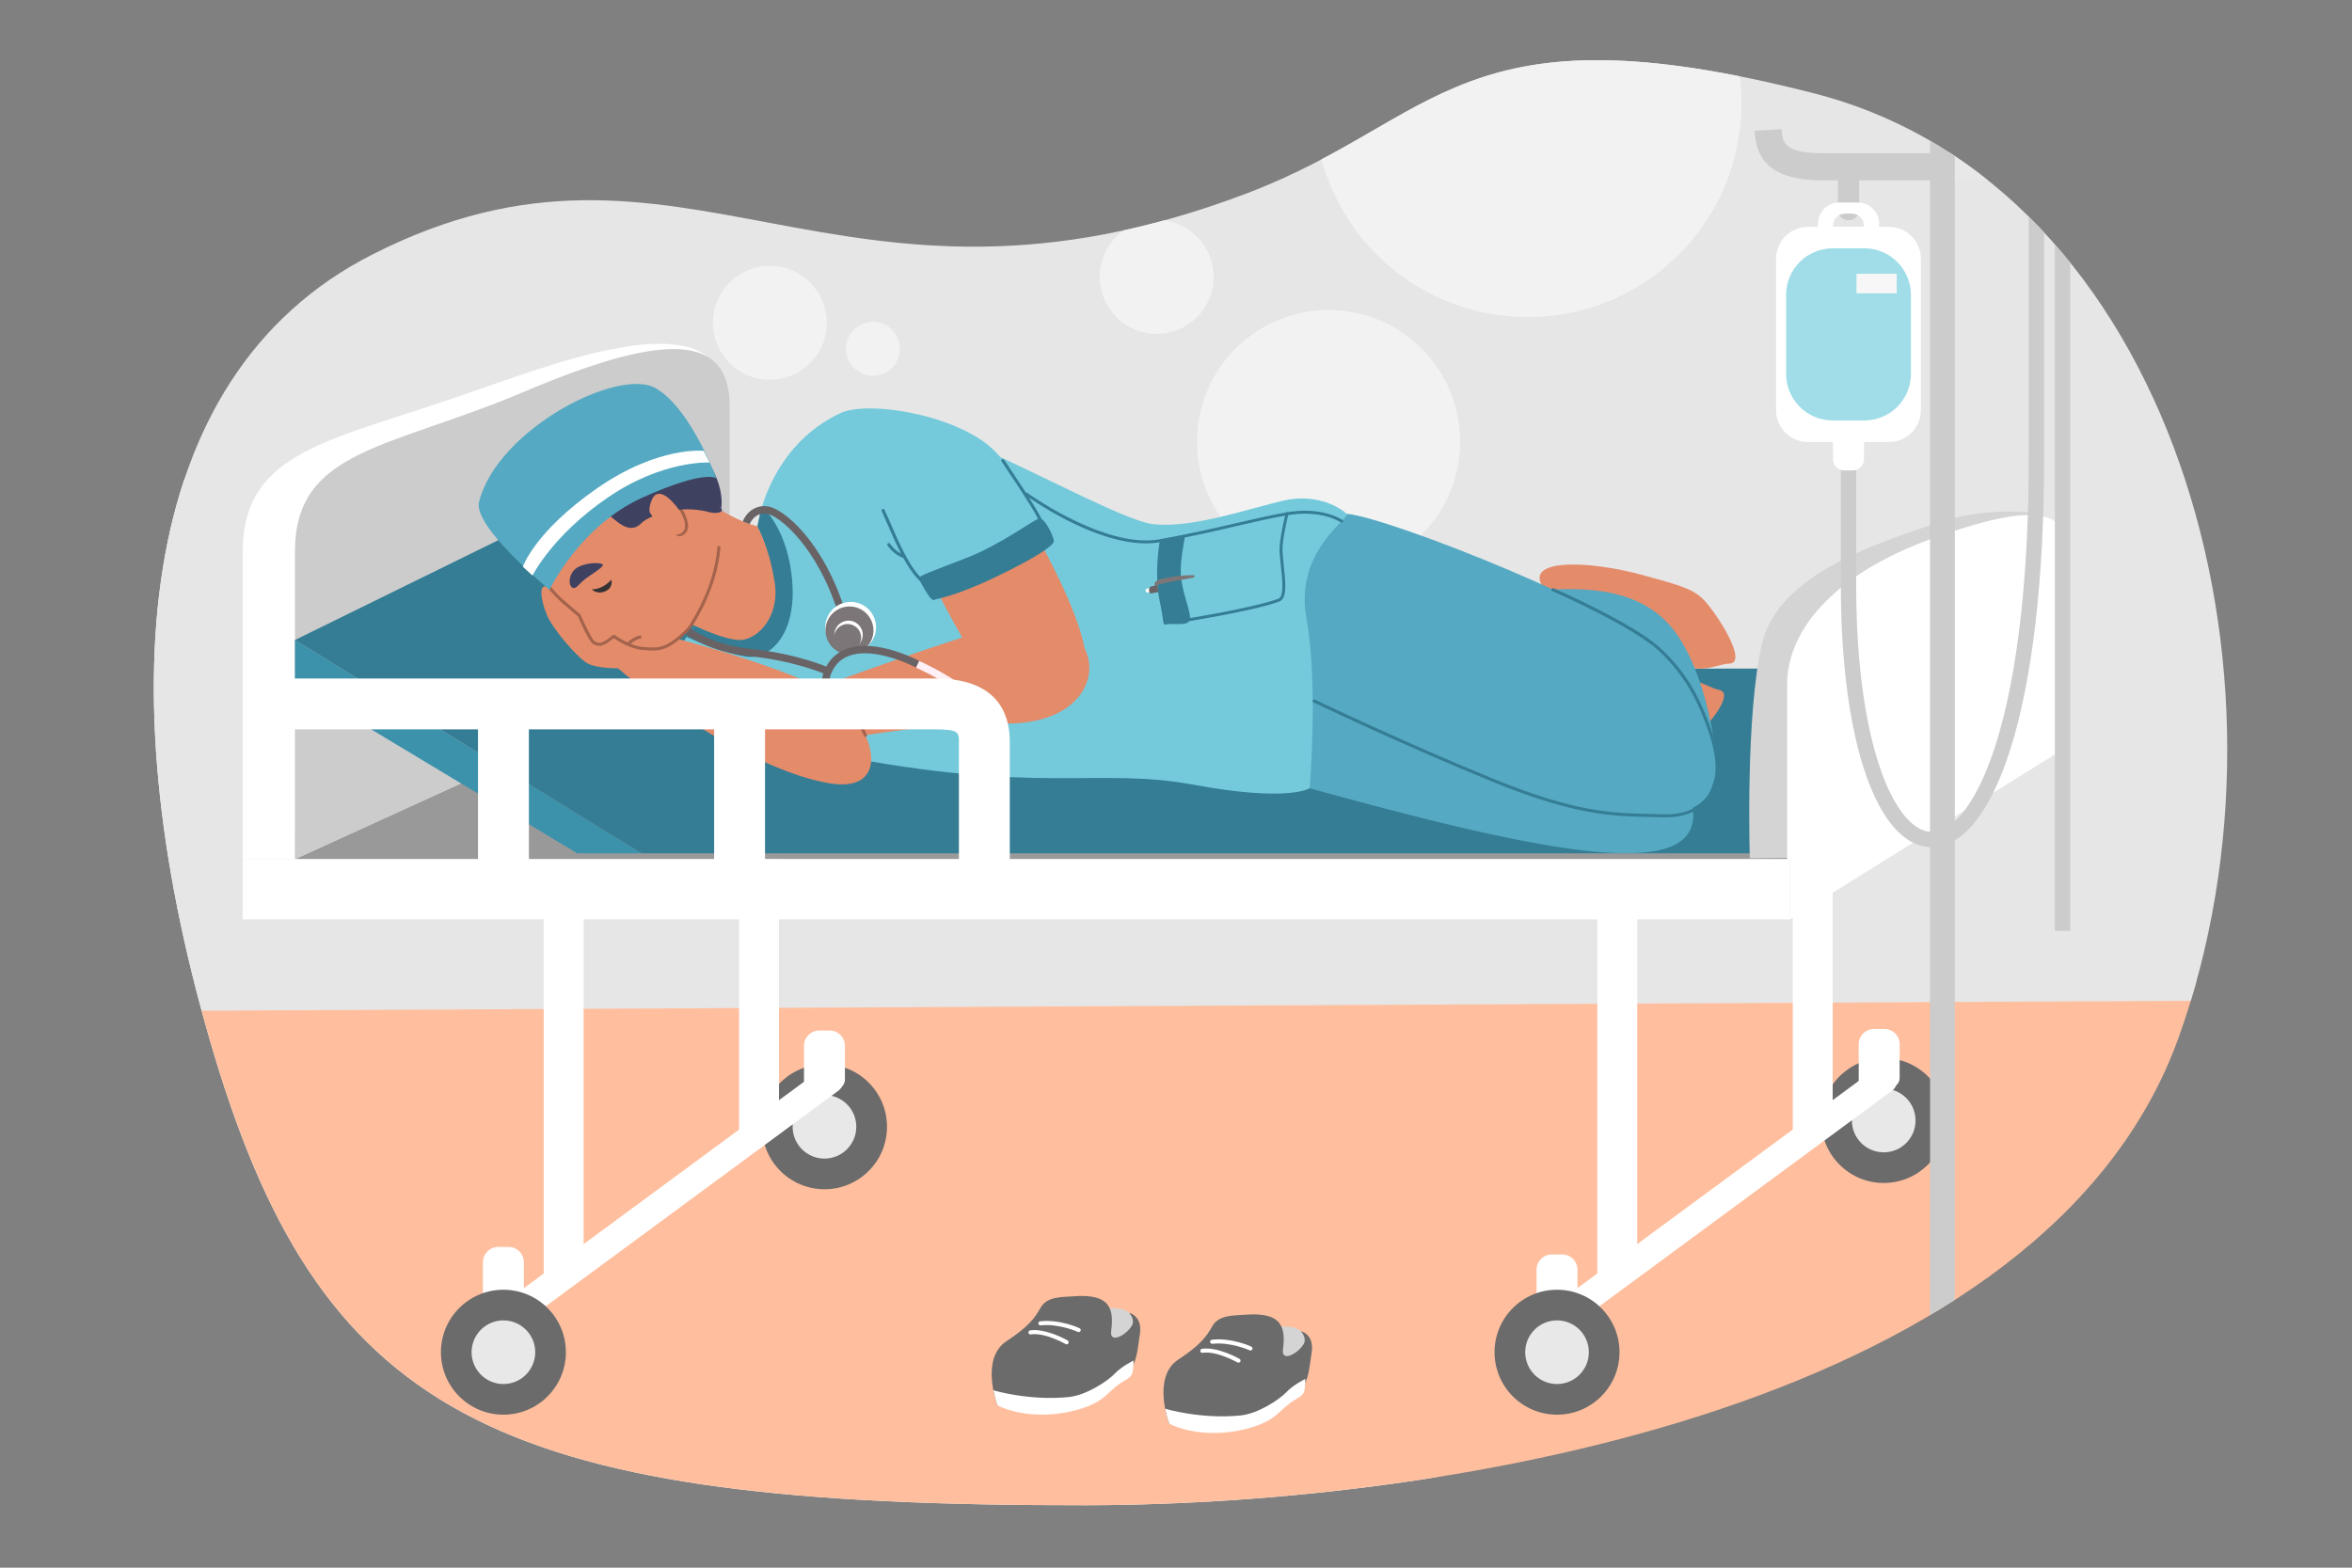 <?xml version="1.0" encoding="UTF-8"?>
<!-- Generator: Adobe Illustrator 27.4.1, SVG Export Plug-In . SVG Version: 6.00 Build 0)  -->
<svg xmlns="http://www.w3.org/2000/svg" xmlns:xlink="http://www.w3.org/1999/xlink" version="1.1" id="_x2014_ÎÓÈ_x5F_1" x="0px" y="0px" viewBox="0 0 3000 2000" style="enable-background:new 0 0 3000 2000;" xml:space="preserve">
<rect x="0" y="0" width="3000" height="2000" fill="#808080" stroke="none"/>
<style type="text/css">
	.st0{clip-path:url(#SVGID_00000132809519927661633560000012026521357951008958_);fill:#FFFFFF;}
	.st1{clip-path:url(#SVGID_00000132809519927661633560000012026521357951008958_);fill:#FFBF9E;}
	.st2{clip-path:url(#SVGID_00000132809519927661633560000012026521357951008958_);fill:#E6E6E6;}
	.st3{clip-path:url(#SVGID_00000132809519927661633560000012026521357951008958_);}
	.st4{fill:#6B6B6B;}
	.st5{fill:#E8E8E8;}
	.st6{clip-path:url(#SVGID_00000132809519927661633560000012026521357951008958_);fill:#F2F2F2;}
	.st7{fill:#FFFFFF;}
	.st8{clip-path:url(#SVGID_00000132809519927661633560000012026521357951008958_);fill:#999999;}
	.st9{clip-path:url(#SVGID_00000132809519927661633560000012026521357951008958_);fill:#CCCCCC;}
	.st10{clip-path:url(#SVGID_00000132809519927661633560000012026521357951008958_);fill:#3C91AB;}
	.st11{clip-path:url(#SVGID_00000132809519927661633560000012026521357951008958_);fill:#347D94;}
	.st12{clip-path:url(#SVGID_00000132809519927661633560000012026521357951008958_);fill:#D4D4D4;}
	.st13{fill:#E48B6A;}
	.st14{fill:#55A9C2;}
	.st15{fill:#74CADB;}
	.st16{fill:#A3634C;}
	.st17{fill:#3F4161;}
	.st18{fill:#363334;}
	.st19{fill:#347D94;}
	.st20{fill:#696365;}
	.st21{fill:#7D7679;}
	.st22{fill:#FFF0F6;}
	.st23{fill:#4A4648;}
	.st24{fill:#CCCCCC;}
	.st25{fill:#A0DDE8;}
	.st26{fill:#F7F7F7;}
	.st27{fill:#D4D4D4;}
</style>
<g>
	<defs>
		<path id="SVGID_1_" d="M1591.3,246.3c-525.8,200.3-719.2-123.5-1116.6,78.5C168.3,480.6,136.5,891.8,274,1348.2    c141.2,468.8,374.4,573,1111.2,572.1c473.1-0.6,1225.3-129.4,1393.4-596c168.1-466.6-10-1088-463.6-1204.9    C1861.5,2.7,1836.9,152.7,1591.3,246.3z"></path>
	</defs>
	<clipPath id="SVGID_00000147211108080998756460000000453090147522560954_">
		<use xlink:href="#SVGID_1_" style="overflow:visible;"></use>
	</clipPath>
	<path style="clip-path:url(#SVGID_00000147211108080998756460000000453090147522560954_);fill:#FFFFFF;" d="M1583.6,289.4   C1083.2,486,872.3,188.8,490.9,380.7S-19.6,1130.2,197.5,1541c217.2,410.8,631.5,417.2,1081.7,405.2   c450.2-12,1274.6-140.7,1434.6-598.7c160-458-9.5-1068-441.2-1182.6C1840.9,50.2,1817.5,197.5,1583.6,289.4z"></path>
	<polygon style="clip-path:url(#SVGID_00000147211108080998756460000000453090147522560954_);fill:#FFBF9E;" points="2987.3,2084    -120,2084 -120,1292.1 2987.3,1248.2  "></polygon>
	<polygon style="clip-path:url(#SVGID_00000147211108080998756460000000453090147522560954_);fill:#E6E6E6;" points="-3.9,1290.7    -3.9,-30 2909,-30 2909,1276.2  "></polygon>
	<g style="clip-path:url(#SVGID_00000147211108080998756460000000453090147522560954_);">
		<path class="st4" d="M1131.4,1437.5c0,44-35.7,79.7-79.7,79.7c-44,0-79.7-35.7-79.7-79.7c0-44,35.7-79.7,79.7-79.7    C1095.7,1357.8,1131.4,1393.5,1131.4,1437.5z"></path>
		<path class="st5" d="M1092.2,1437.5c0,22.4-18.2,40.6-40.6,40.6c-22.4,0-40.6-18.2-40.6-40.6c0-22.4,18.2-40.6,40.6-40.6    C1074.1,1397,1092.2,1415.1,1092.2,1437.5z"></path>
	</g>
	<path style="clip-path:url(#SVGID_00000147211108080998756460000000453090147522560954_);fill:#F2F2F2;" d="M1490,282   c39.3,8.1,64.6,46.5,56.6,85.8c-8.1,39.3-46.5,64.7-85.8,56.6c-39.3-8.1-64.7-46.5-56.6-85.8C1412.3,299.3,1450.7,273.9,1490,282z"></path>
	<path style="clip-path:url(#SVGID_00000147211108080998756460000000453090147522560954_);fill:#F2F2F2;" d="M996.6,340.6   c39.3,8.1,64.6,46.5,56.6,85.8c-8.1,39.3-46.5,64.7-85.8,56.6c-39.3-8.1-64.6-46.5-56.6-85.8C918.9,357.9,957.3,332.5,996.6,340.6z   "></path>
	<path style="clip-path:url(#SVGID_00000147211108080998756460000000453090147522560954_);fill:#F2F2F2;" d="M1120.4,411.3   c18.6,3.8,30.6,22,26.8,40.6c-3.8,18.6-22,30.6-40.6,26.8s-30.6-22-26.8-40.6C1083.7,419.4,1101.8,407.4,1120.4,411.3z"></path>
	<path style="clip-path:url(#SVGID_00000147211108080998756460000000453090147522560954_);fill:#F2F2F2;" d="M2003.4-135.1   c147.5,30.2,242.5,174.3,212.3,321.8C2185.5,334.2,2041.4,429.2,1894,399c-147.5-30.2-242.5-174.3-212.3-321.8   C1711.9-70.3,1856-165.3,2003.4-135.1z"></path>
	
		<ellipse transform="matrix(0.707 -0.707 0.707 0.707 98.116 1363.392)" style="clip-path:url(#SVGID_00000147211108080998756460000000453090147522560954_);fill:#F2F2F2;" cx="1694.8" cy="563.3" rx="167.9" ry="167.9"></ellipse>
	<g style="clip-path:url(#SVGID_00000147211108080998756460000000453090147522560954_);">
		<circle class="st4" cx="2402.7" cy="1429.5" r="79.7"></circle>
		<circle class="st5" cx="2402.7" cy="1429.5" r="40.6"></circle>
	</g>
	<g style="clip-path:url(#SVGID_00000147211108080998756460000000453090147522560954_);">
		<rect x="942.7" y="969.6" class="st7" width="50.9" height="477.1"></rect>
	</g>
	<g style="clip-path:url(#SVGID_00000147211108080998756460000000453090147522560954_);">
		<rect x="693.5" y="1150.9" class="st7" width="50.9" height="477.1"></rect>
	</g>
	<polygon style="clip-path:url(#SVGID_00000147211108080998756460000000453090147522560954_);fill:#999999;" points="841.1,883.9    376.2,1096.1 2288.2,1096.1 2639.1,883.9  "></polygon>
	<path style="clip-path:url(#SVGID_00000147211108080998756460000000453090147522560954_);fill:#FFFFFF;" d="M900.9,454.2   c-32.2-26.5-105.5-11.7-116.7-9.2c-39.5,6.4-97.6,24.9-182.6,55c-176.4,62.4-292,73-292,203.9c0,130.9,0,392.3,0,392.3h66.6v-30.4   L864,843c0,0,0-228.2,0-324.8c0-26.2-2.6-45.4-11-57.9C887.7,466.3,918.6,468.9,900.9,454.2z"></path>
	<path style="clip-path:url(#SVGID_00000147211108080998756460000000453090147522560954_);fill:#CCCCCC;" d="M376.2,1096.1   c0,0,0-261.4,0-392.3c0-130.9,119.7-130.9,292-203.9c172.3-73,262.5-78.4,262.5,18.2c0,96.6,0,324.8,0,324.8L376.2,1096.1z"></path>
	<polygon style="clip-path:url(#SVGID_00000147211108080998756460000000453090147522560954_);fill:#3C91AB;" points="376.2,816.5    376.2,871.9 736.2,1088.6 818.3,1088.6  "></polygon>
	<g style="clip-path:url(#SVGID_00000147211108080998756460000000453090147522560954_);">
		<rect x="2037.4" y="1150.9" class="st7" width="50.9" height="477.1"></rect>
	</g>
	<g style="clip-path:url(#SVGID_00000147211108080998756460000000453090147522560954_);">
		<rect x="2286.7" y="969.6" class="st7" width="50.9" height="477.1"></rect>
	</g>
	<path style="clip-path:url(#SVGID_00000147211108080998756460000000453090147522560954_);fill:#FFFFFF;" d="M1992.6,1600.4h-13.2   c-10.8,0-19.5,8.7-19.5,19.5v54.4c0,0.2,0.2,0.4,0.4,0.4h40.3c6.3,0,11.5-5.1,11.5-11.5v-43.3   C2012.1,1609.1,2003.4,1600.4,1992.6,1600.4z"></path>
	<path style="clip-path:url(#SVGID_00000147211108080998756460000000453090147522560954_);fill:#FFFFFF;" d="M2403.5,1312.7h-13.2   c-10.8,0-19.5,8.7-19.5,19.5v54.4c0,0.2,0.2,0.4,0.4,0.4h40.3c6.3,0,11.5-5.1,11.5-11.5v-43.4   C2423,1321.4,2414.2,1312.7,2403.5,1312.7z"></path>
	<polygon style="clip-path:url(#SVGID_00000147211108080998756460000000453090147522560954_);fill:#347D94;" points="376.2,816.5    818.3,1088.6 2233.5,1088.6 2624.5,853 1092.2,853 702.6,656.2  "></polygon>
	<path style="clip-path:url(#SVGID_00000147211108080998756460000000453090147522560954_);fill:#D4D4D4;" d="M2595.7,654.6   c0,0-62.6-9.7-129.1,13.8s-197.5,61.9-219,152.2c-21.6,90.3-15.7,274.3-15.7,274.3l47.6-0.4L2595.7,654.6z"></path>
	<path style="clip-path:url(#SVGID_00000147211108080998756460000000453090147522560954_);fill:#FFFFFF;" d="M2279.5,1098.3   c0,0,0-149.6,0-224.5c0-74.9,67.2-143.7,181.7-185.5c114.5-41.8,174.4-44.9,174.4,10.4c0,55.3-0.5,193.6-0.5,193.6L2279.5,1098.3z"></path>
	<g style="clip-path:url(#SVGID_00000147211108080998756460000000453090147522560954_);">
		<path class="st7" d="M642.1,1702.1c-5.4,0-10.7-2.5-14.2-7.2c-5.8-7.8-4.1-18.9,3.7-24.6l416.7-307c7.8-5.8,18.8-4.1,24.6,3.7    c5.8,7.8,4.1,18.9-3.7,24.6l-416.7,307C649.4,1701,645.8,1702.1,642.1,1702.1z"></path>
	</g>
	<g style="clip-path:url(#SVGID_00000147211108080998756460000000453090147522560954_);">
		<path class="st7" d="M648.7,1590.8h-13.2c-10.8,0-19.5,8.7-19.5,19.5v54.4c0,0.2,0.2,0.4,0.4,0.4h51.4c0.2,0,0.4-0.2,0.4-0.4    v-54.4C668.2,1599.5,659.5,1590.8,648.7,1590.8z"></path>
		<path class="st7" d="M1058.3,1314.7H1045c-10.8,0-19.5,8.7-19.5,19.5v54.4c0,0.2,0.2,0.4,0.4,0.4h40.3c6.3,0,11.5-5.1,11.5-11.5    v-43.4C1077.7,1323.4,1069,1314.7,1058.3,1314.7z"></path>
	</g>
	<g style="clip-path:url(#SVGID_00000147211108080998756460000000453090147522560954_);">
		<path class="st4" d="M721.8,1725.1c0,44-35.7,79.7-79.7,79.7c-44,0-79.7-35.7-79.7-79.7c0-44,35.7-79.7,79.7-79.7    C686.1,1645.4,721.8,1681.1,721.8,1725.1z"></path>
		<path class="st5" d="M682.7,1725.1c0,22.4-18.2,40.6-40.6,40.6s-40.6-18.2-40.6-40.6s18.2-40.6,40.6-40.6    S682.7,1702.7,682.7,1725.1z"></path>
	</g>
	<g style="clip-path:url(#SVGID_00000147211108080998756460000000453090147522560954_);">
		<path class="st7" d="M1986,1702.1c-5.4,0-10.7-2.5-14.2-7.2c-5.8-7.8-4.1-18.9,3.7-24.6l416.7-307c7.8-5.8,18.8-4.1,24.6,3.7    c5.8,7.8,4.1,18.9-3.7,24.6l-416.7,307C1993.3,1701,1989.7,1702.1,1986,1702.1z"></path>
	</g>
	<g style="clip-path:url(#SVGID_00000147211108080998756460000000453090147522560954_);">
		<circle class="st4" cx="1986" cy="1725.1" r="79.7"></circle>
		<circle class="st5" cx="1986" cy="1725.1" r="40.6"></circle>
	</g>
	<g style="clip-path:url(#SVGID_00000147211108080998756460000000453090147522560954_);">
		<path class="st13" d="M1966,745.4c-16.6-32.6,61.6-30,127.5-12.2c66,17.8,72.4,20.7,91.1,46.1c18.7,25.4,40.9,66.6,21.3,67.3    c-19.6,0.7-41,19.8-82-11.1c-40.9-30.9-121.7-25.1-131.4-47.3C1982.8,766.1,1966,745.4,1966,745.4z"></path>
		<path class="st13" d="M1939.2,939.5c-21.9,29.4,55.6,40,123.7,33.5c68-6.5,74.8-8.2,97.6-30.1c22.7-21.9,51.5-58.8,32.3-62.7    s-37.1-26.4-82.7-2.9c-45.5,23.5-124.2,4.3-137.5,24.5C1959.2,921.9,1939.2,939.5,1939.2,939.5z"></path>
		<path class="st14" d="M1947.9,754.4c76.6-7.2,153.6-5.3,195.1,61c41.5,66.3,46.9,162.9,46.9,162.9L1947.9,754.4z"></path>
		<path class="st14" d="M1660,1002.8c290.9,80.4,506.9,128.6,499.6,32.7c-7.3-95.9-81.9-219.3-319.9-284.6    c-237.9-65.3-256.1-49.4-256.1-49.4L1660,1002.8z"></path>
		<path class="st14" d="M1676.1,894.2c0,0,289.9,152.8,433.7,147.3c143.7-5.5,59.3-152.9,14.2-206c-45.1-53.2-351.6-175.5-406.3-180    c-54.7-4.4-76,128.3-76,128.3L1676.1,894.2z"></path>
		<path class="st15" d="M886.8,798.7c-20.5,20.7-87.2,112.1,176,163.9s337.5,15.8,459.4,38.5c121.9,22.6,148.3,4.5,148.3,4.5    s11.3-132.1-4.2-217.4c-15.4-85.3,56.4-127.2,51.4-132.6c-5-5.4-35.6-27.2-80.3-17s-114.7,35.2-165.4,30.3    c-50.7-4.9-260.7-131.7-333.6-133.7c-72.9-1.9-172.1,136.3-172.1,136.3L886.8,798.7z"></path>
		<path class="st13" d="M875.9,619.1c0,0,44.7,40.6,90.3,52.4c0,0,41.2,84.1,30.4,115.1c-10.8,31-29.3,58.1-76.4,29.9    c-47-28.2-90.5-39.4-90.5-39.4L875.9,619.1z"></path>
		<path class="st7" d="M1466.2,750.4l-3,0.5c-1.4,0.2-2.3,1.5-2.1,2.9s1.5,2.3,2.9,2.1l3-0.5c1.4-0.2,2.3-1.5,2.1-2.9    C1468.9,751.1,1467.6,750.1,1466.2,750.4z"></path>
		<path class="st13" d="M1233.2,811.3c-123,40.1-222.4,78.4-222.4,78.4l80.6,50.5c0,0,90.9-17.5,192-17.1    c101,0.4,126.8-70.9,90.4-109.7C1328.9,765.6,1275,797.7,1233.2,811.3z"></path>
		<path class="st13" d="M788.3,852.6c57.7,50.1,178.7,130.6,268.4,146.5c89.7,15.9,56.1-87.3-9.9-121    C980.9,844.4,850,811.2,850,811.2l-52.2-1.7c0,0-86.5-53-98.9-60.1c-12.4-7.1-9.4,16.4-1.2,35.5c8.2,19.1,40,55.4,52.2,61.7    C762,852.9,788.3,852.6,788.3,852.6z"></path>
		<g>
			<g>
				<g>
					<g>
						<g>
							<path class="st13" d="M672.2,685.7c-1.2,72.8,133.1,152.5,167.6,142.4c67.3-19.7,79.1-140.2,79.6-164.1         c1.2-59.4-69.1-110.7-159.8-86C668.9,602.8,672.8,646.3,672.2,685.7z"></path>
							<path class="st13" d="M727.4,764.4c16.7,27.6,21.6,48.9,30.6,55.8c7.8,6,24.7-8.6,24.7-8.6l-19-27.6L727.4,764.4z"></path>
							<g>
								<path class="st16" d="M868.8,683.8c1.1-0.3,2.3-0.9,3.6-1.8c2.7-1.9,4.4-4.5,5-7.9c2.2-11.7-9.4-28.4-9.9-29.1          c-0.6-0.9-1.8-1-2.7-0.5c-0.9,0.6-1.1,1.9-0.5,2.7c0.1,0.2,11.1,16.1,9.2,26.1c-0.4,2.4-1.6,4.1-3.4,5.4          c-3.3,2.3-4.7,1.2-4.8,1.2c-0.8-0.8-2-0.6-2.7,0.1c-0.7,0.8-0.7,2.1,0.1,2.8C862.9,683,865,684.9,868.8,683.8z"></path>
							</g>
							<path class="st17" d="M731.3,750.2c-7.2-1.4-7-20.6,6.9-27.2c13.9-6.6,31.1-4.9,30.8-2.3c-0.3,2.6-6.6,7-18.5,15         C738.6,743.7,735.8,751.1,731.3,750.2z"></path>
							<g>
								<path class="st17" d="M919.9,648.5c-17.5-22.3-17.6-35.8-37.5-53.8c-65.7-59.4-87.3-40.5-132.2-16.9          c-44.9,23.6-73.3,66.9-70.1,87.7c3.2,20.8,14.2,30.2,14.2,30.2s-3.8-22,11.2-38.2c1.7-1.8,3.6-3.6,5.7-5.2          c1.3-1,6.3-3.8,7.8-4.7c26.3-15.8,43.3-2.4,67.2,17.2c22,18,30.5,2.9,35.2-0.2c22-14.2,55.5-18.9,83.7-11.1          C913.4,655.5,924.2,653.9,919.9,648.5z"></path>
							</g>
							<path class="st13" d="M831.7,637.2c0,0,6-18.6,26.7,3.8c20.7,22.3,18.7,42,2.9,41c-15.8-1.1-32.6-28.4-32.6-28.4         S826.9,647.4,831.7,637.2z"></path>
						</g>
					</g>
					<path class="st17" d="M919.9,648.5c0,0,9.9-47.2-53.3-98.9c-63.2-51.7-100.3-27.1-109.8-13.7c-4,5.7-87.7-15.2-112.4,58.3       c-24.8,73.5-20.9,44.4,15.8,80.6c17,16.7,24.3,66.3,34.1,20.8c9.8-45.5,32.8-101.4,32.8-101.4l130.4-3.7L919.9,648.5z"></path>
				</g>
			</g>
			<path class="st18" d="M754.9,751.8c14.7,0.2,24.9-12.3,24.9-12.3s3.2,10.7-8.6,15.2C760.9,758.7,754.9,751.8,754.9,751.8z"></path>
			<g>
				<path class="st16" d="M802.6,822.2c-0.5,0-1.1-0.2-1.5-0.7c-0.7-0.8-0.6-2,0.2-2.8c0.3-0.3,7.7-6.7,14.6-7.9      c1-0.2,2.1,0.5,2.3,1.6c0.2,1.1-0.5,2.1-1.6,2.3c-5.8,1-12.6,6.9-12.7,7C803.5,822,803,822.2,802.6,822.2z"></path>
			</g>
		</g>
		<g>
			<path class="st16" d="M832.7,829.9c-3.5,0-7.3-0.3-11.5-0.6l-1.3-0.1c-15.7-1.1-32.4-11.9-37.1-15.1     c-13.8,11.4-18.5,10.8-23.5,8.7c-0.6-0.2-1.2-0.5-1.8-0.7c-5.2-1.5-15.9-25.3-20.5-36c-1.8-1.4-9.7-7.8-22.3-19     c-14.5-12.8-35.5-43.2-36.4-44.5c-0.6-0.9-0.4-2.1,0.5-2.7c0.9-0.6,2.1-0.4,2.7,0.5c0.2,0.3,21.6,31.3,35.8,43.8     c14.3,12.6,22.5,19.1,22.6,19.2c0.3,0.2,0.5,0.5,0.6,0.8c6.7,15.5,15.5,33,18.3,34.2c0.7,0.2,1.5,0.5,2.2,0.8     c3.3,1.4,6.7,2.8,20.6-9c0.7-0.6,1.7-0.6,2.4-0.1c0.2,0.1,19.4,14.1,36.3,15.3l1.3,0.1c16.9,1.2,24.6,1.7,41.6-12     c16.7-13.6,18.3-19.5,18.3-19.6c0.1-0.2,0.2-0.5,0.3-0.7c0.3-0.4,29.2-43.8,33.2-94.9c0.1-1.1,1-1.9,2.1-1.8     c1.1,0.1,1.9,1,1.8,2.1c-3.9,50-31.2,92.7-33.7,96.5c-0.6,1.9-3.7,8.5-19.6,21.4C851.9,827.6,843.2,829.9,832.7,829.9z"></path>
		</g>
		<path class="st14" d="M700.9,752.4c0,0,38.7-81.6,118.8-117.7s94-24.5,94-24.5s-32.3-88.7-77.1-114.8    c-47.8-27.7-202.6,52.8-225.6,145C603.1,671.9,700.9,752.4,700.9,752.4z"></path>
		<path class="st7" d="M679.2,734.3c0,0,25.3-51.2,95.9-99.5s130-44.7,130-44.7l-7.5-14.9c0,0-57.7-6.8-136.7,48.2    c-78.9,55-94,99.6-94,99.6L679.2,734.3z"></path>
		<path class="st13" d="M1383.3,827.6c-7.8-49.1-57.6-137.8-57.6-137.8l-132.6,60.3c0,0,41.1,81.2,58.8,100    C1269.5,869,1383.3,827.6,1383.3,827.6z"></path>
		<path class="st15" d="M966.1,671.4c8.5-50.1,39.4-113.1,105.9-144.4c37.1-17.4,163,4.1,203.7,56.1    c40.2,51.2,64.8,100.3,64.5,109.1s-132.7,75.9-151.1,68.9c-18.4-7-169.7-80.6-169.7-80.6L966.1,671.4z"></path>
		<path class="st19" d="M1192.6,764.7c0,0,26.5-4,78.7-29.2c52.2-25.2,72.8-39.7,72.9-45.1c0.2-5.4-11.5-29.5-18.1-29    c-6.7,0.5-47.6,32.7-94.2,50.7c-46.6,18-59.5,22.5-59.6,25.4c-0.1,2.9,12.4,24.5,16.2,27C1192.4,767.1,1192.6,764.7,1192.6,764.7z    "></path>
		<path class="st19" d="M966.1,671.4l5.6-25.5c0,0,34.4,28.8,39,98.5c4.6,70-32.6,98.7-61.2,93c-36.9-7.3-73.8-25-73.8-25l11.1-13.8    c0,0,35.4,17.3,56.4,17.9c21,0.6,51.7-27.5,45-72.9C981.4,698.4,966.1,671.4,966.1,671.4z"></path>
		<g>
			<path class="st20" d="M1070.1,785.7c-26.5-87.8-77-128.9-92.6-130.4c-15.6-1.6-21.2,13.1-21.3,13.3l-8.8-3.3     c2.7-7.5,12.4-21.3,31-19.4c20.6,2,73,45.6,100.7,137.1L1070.1,785.7z"></path>
		</g>
		<path class="st7" d="M1117.4,800.3c0,17.9-14.5,32.4-32.4,32.4c-17.9,0-32.4-14.5-32.4-32.4c0-17.9,14.5-32.4,32.4-32.4    C1102.9,767.8,1117.4,782.3,1117.4,800.3z"></path>
		<circle class="st21" cx="1083.5" cy="804.3" r="30.6"></circle>
		<path class="st7" d="M1100.4,809.9c0,10-8.1,18.1-18.1,18.1s-18.1-8.1-18.1-18.1s8.1-18.1,18.1-18.1S1100.4,799.9,1100.4,809.9z"></path>
		<circle class="st21" cx="1081.1" cy="813.4" r="17.3"></circle>
		<g>
			<path class="st19" d="M1181.3,746.5c-1.9,0-4.7-1.8-10.3-7.6c-15.3-15.9-26.8-42.2-39-70.1c-2.4-5.6-4.9-11.2-7.4-16.9     c-0.4-1,0-2.1,1-2.6c1-0.4,2.1,0,2.6,1c2.5,5.6,5,11.3,7.5,16.9c12,27.6,23.4,53.6,38.2,69c3.2,3.4,5.2,5,6.3,5.7     c0-0.9,0.5-1.7,1.4-2c1-0.3,2.1,0.3,2.4,1.3c0.3,0.8,0.9,3.7-1.1,4.9C1182.3,746.4,1181.9,746.5,1181.3,746.5z"></path>
		</g>
		<g>
			<path class="st19" d="M1330.3,674.5c-0.9,0-1.7-0.6-2.7-1.7c-0.6-0.8-0.5-1.9,0.2-2.6c-0.6-1.5-1.6-3.9-3.5-7.9     c-7.3-15.4-46.4-73-46.8-73.6c-0.6-0.9-0.4-2.1,0.5-2.7c0.9-0.6,2.1-0.4,2.7,0.5c1.6,2.4,39.6,58.4,47.1,74.1     c5.2,11,5.3,12.5,3.5,13.6C1331.1,674.4,1330.7,674.5,1330.3,674.5z"></path>
		</g>
		<g>
			<path class="st19" d="M1153.4,712c-0.2,0-0.4,0-0.5-0.1c-12.8-3.6-20.5-15.6-20.9-16.1c-0.6-0.9-0.3-2.1,0.6-2.7     c0.9-0.6,2.1-0.3,2.7,0.6c0.1,0.1,7.3,11.2,18.6,14.4c1,0.3,1.6,1.4,1.4,2.4C1155.1,711.5,1154.3,712,1153.4,712z"></path>
		</g>
		<g>
			<path class="st20" d="M1051,859.4c-0.4-0.2-39.6-16.7-93.4-22c-52.4-5.2-81.6-27.3-82.8-28.2l5.8-7.5     c0.3,0.2,28.4,21.4,77.9,26.3c55.3,5.5,94.5,22,96.2,22.7L1051,859.4z"></path>
		</g>
		<g>
			<path class="st20" d="M1145.1,920.8c-3.1-0.3-75-8.8-92.4-38.5c-4.8-8.2-5.3-17.1-1.4-26.5c5.8-13.9,15.5-23.4,28.9-28.2     c37.4-13.4,90.3,14.5,92.6,15.7l-4.4,8.3c-0.5-0.3-51.7-27.1-85-15.1c-10.9,3.9-18.6,11.4-23.3,22.9c-2.7,6.6-2.5,12.5,0.8,18.1     c12.5,21.3,65.9,31.7,85.4,34L1145.1,920.8z"></path>
		</g>
		<g>
			<path class="st22" d="M1184.7,922.8c-19.8,0-38.2-1.9-39.5-2.1l1-9.4c0.5,0.1,53.4,5.6,74.7-1.9c1.3-0.5,2.2-1.1,2.5-1.7     c0.2-0.5,0.1-1.2,0.1-1.2l8.7-3.6c0.2,0.4,1.7,4.4-0.1,8.7c-0.9,2.1-3.1,5-7.9,6.7C1214.1,921.8,1199,922.8,1184.7,922.8z"></path>
		</g>
		<g>
			<path class="st22" d="M1233.4,891.2l-8.9-3l0,0c0,0,0.9-3-0.7-4.3c-21-16.7-55-32-55.3-32.1l3.9-8.6c1.4,0.6,35.4,16,57.3,33.4     C1235.1,880.8,1234.6,887.7,1233.4,891.2z"></path>
		</g>
		<path class="st23" d="M1224.2,887.9c0,0-6.2,5.5-5.5,7.7c0.7,2.2,6.4,6.5,11.5,5.6c5.2-0.9,3.1-10.3,3.1-10.3L1224.2,887.9z"></path>
		<path class="st20" d="M1223.4,906.3c0,0-3.5-2.4-4.6-5.9c-1.1-3.5,7.7-6.9,10.8-6.7c3,0.3,2.8,9,2.8,9L1223.4,906.3z"></path>
		<path class="st19" d="M1479.4,689.8c0,0-7.9,41.6,0,78c7.9,36.5,0,28,14.9,28.3c14.9,0.3,24.3,1.1,23.6-9.5    c-0.8-10.6-11-35-11.8-54.2c-0.8-19.2,5.5-48.3,5.5-48.3L1479.4,689.8z"></path>
		<path class="st21" d="M1477,753.1c0,0-4.9-0.6-4.3-8.9c0.6-8.2,49.5-11.8,50.6-10c1.2,1.8,1.9,2.6-11.4,4.7    c-13.3,2.1-35.8,7.1-35.8,7.1L1477,753.1z"></path>
		<path class="st20" d="M1477.3,755.5c0,0-5.2,0.6-8.8,1.5c-3.5,0.9-4.2-7.9,0-8.9c4.3-0.9,7.8-1.4,7.8-1.4L1477.3,755.5z"></path>
		<g>
			<path class="st19" d="M1461.5,693.2c-68.3,0-149.9-58.9-153.6-61.6c-0.8-0.6-1-1.8-0.4-2.6c0.6-0.8,1.8-1,2.6-0.4     c0.9,0.7,84.3,60.9,151.7,60.9c5.9,0,11.6-0.5,17.2-1.5c38.6-6.9,70-14.2,97.8-20.6c23.6-5.5,44-10.2,64.5-13.8     c45.1-7.7,70,9,71,9.7c0.9,0.6,1.1,1.8,0.5,2.6c-0.6,0.8-1.8,1-2.6,0.5c-0.3-0.2-24.8-16.7-68.2-9.1     c-20.4,3.5-40.7,8.2-64.3,13.7c-27.7,6.5-59.2,13.8-97.9,20.7C1473.8,692.7,1467.7,693.2,1461.5,693.2z"></path>
		</g>
		<g>
			<path class="st19" d="M1505.1,794.4c-0.9,0-1.7-0.7-1.9-1.6c-0.2-1,0.5-2,1.6-2.2c0.9-0.1,92.6-14.6,125.7-26.7     c7.5-2.8,5.2-24.3,3.3-41.6c-1.1-10.2-2.2-19.9-1.5-26.6c1.8-18.8,7.6-40.6,7.6-40.9c0.3-1,1.4-1.6,2.3-1.3     c1,0.3,1.6,1.3,1.3,2.3c-0.1,0.2-5.8,21.8-7.5,40.3c-0.6,6.3,0.4,15.7,1.5,25.8c2.2,20.5,4.6,41.8-5.7,45.5     c-33.4,12.3-125.4,26.8-126.4,26.9C1505.3,794.4,1505.2,794.4,1505.1,794.4z"></path>
		</g>
	</g>
	<g style="clip-path:url(#SVGID_00000147211108080998756460000000453090147522560954_);">
		<path class="st16" d="M1103.8,940c-0.8,0-1.5-0.4-1.8-1.2c-16.6-39.3-55.7-58.8-56.1-59c-1-0.5-1.4-1.6-0.9-2.6    c0.5-1,1.7-1.4,2.6-0.9c0.4,0.2,40.8,20.3,58,61c0.4,1,0,2.1-1,2.6C1104.4,940,1104.1,940,1103.8,940z"></path>
	</g>
	
		<rect x="309.6" y="1096.1" style="clip-path:url(#SVGID_00000147211108080998756460000000453090147522560954_);fill:#FFFFFF;" width="1973.4" height="76.8"></rect>
	<polygon style="clip-path:url(#SVGID_00000147211108080998756460000000453090147522560954_);fill:#FFFFFF;" points="2639.1,886.2    2639.1,951.2 2283,1172.9 2283,1096.1  "></polygon>
	<g style="clip-path:url(#SVGID_00000147211108080998756460000000453090147522560954_);">
		<g>
			<path class="st7" d="M1223.1,1109.1h64.9V946.3c0-36.8-16.5-80.7-95-80.7H374.5v64.9H1193c30.1,0,30.1,4.3,30.1,15.8V1109.1z"></path>
		</g>
		<g>
			<rect x="609.7" y="872.4" class="st7" width="64.9" height="224.4"></rect>
		</g>
		<g>
			<rect x="910.9" y="872.4" class="st7" width="64.9" height="224.4"></rect>
		</g>
	</g>
	<g style="clip-path:url(#SVGID_00000147211108080998756460000000453090147522560954_);">
		<path class="st19" d="M2124.9,1042.7c-1.1,0-2.2,0-3.4,0c-5.3-0.2-10.5-0.3-15.6-0.4c-49.7-1.1-96.7-2.1-200.4-44.3    C1793,952.3,1676.4,896.5,1675.3,896c-1-0.5-1.4-1.6-0.9-2.6c0.5-1,1.6-1.4,2.6-0.9c1.2,0.6,117.6,56.2,230.1,102    c102.9,41.9,149.6,42.9,199,44c5.2,0.1,10.3,0.2,15.7,0.4c54.7,1.6,62.4-36.8,62.7-38.4c0-0.2,0.1-0.4,0.2-0.6    c0.1-0.2,10-18.8-3.7-61.1c-15.5-48.1-34.4-79.5-65-108.4c-33.1-31.2-134.9-75.9-136-76.3c-1-0.4-1.4-1.6-1-2.6    c0.4-1,1.6-1.4,2.6-1c4.2,1.8,103.5,45.4,137.1,77.1c31.2,29.4,50.3,61.2,66.1,110c13.5,41.8,4.8,61.3,3.5,64    C2187.2,1005.3,2177.3,1042.7,2124.9,1042.7z"></path>
	</g>
	<path style="clip-path:url(#SVGID_00000147211108080998756460000000453090147522560954_);fill:#CCCCCC;" d="M2358.5,210.8h-1.4   c-7.1,0-12.9,5.8-12.9,12.9V268c0,7.1,5.8,12.9,12.9,12.9h1.4c7.1,0,12.9-5.8,12.9-12.9v-44.4   C2371.3,216.5,2365.6,210.8,2358.5,210.8z"></path>
	<g style="clip-path:url(#SVGID_00000147211108080998756460000000453090147522560954_);">
		<path class="st24" d="M2464.3,1080.8c-69.5,0-116.3-134.2-116.3-333.9V584.5h19.6v162.4c0,204.2,49.8,314.4,96.7,314.4    c28.8,0,59.2-41.7,81.3-111.5c27.6-87.2,42.1-213.5,42.1-365.3v-389c0-12.4,10.3-21.1,25-21.1c13.5,0,27.9,7.4,27.9,21.1H2621    c0,0.5,0.2,0.9,0.3,1.1c-0.5-0.7-3.6-2.4-8.1-2.6c-3.6-0.1-5.6,0.9-5.9,1.3l0,389.2c0,153.8-14.9,282.2-43,371.2    C2538.7,1036.4,2503.2,1080.8,2464.3,1080.8z"></path>
	</g>
	<g style="clip-path:url(#SVGID_00000147211108080998756460000000453090147522560954_);">
		<g>
			<g>
				<path class="st5" d="M2713.9,1827.2L2713.9,1827.2l-472.6-0.1c-11.2,0-20.2-9-20.2-20.2c0-11.2,9-20.2,20.2-20.2l0,0l472.6,0.1      c11.2,0,20.2,9,20.2,20.2C2734.1,1818.2,2725.1,1827.2,2713.9,1827.2z"></path>
			</g>
			<g>
				<g>
					<path class="st5" d="M2278,1881.6c-11.2,0-20.2-9-20.2-20.2v-50.8c0-11.2,9-20.2,20.2-20.2c11.2,0,20.2,9,20.2,20.2v50.8       C2298.3,1872.5,2289.2,1881.6,2278,1881.6z"></path>
				</g>
				<g>
					<path class="st7" d="M2278,1950.3c-29.2,0-52.9-23.7-52.9-52.9c0-29.1,23.7-52.9,52.9-52.9c29.1,0,52.9,23.7,52.9,52.9       C2330.9,1926.6,2307.2,1950.3,2278,1950.3z M2278,1885c-6.9,0-12.5,5.6-12.5,12.4c0,6.9,5.6,12.5,12.5,12.5       c6.9,0,12.4-5.6,12.4-12.5C2290.5,1890.5,2284.9,1885,2278,1885z"></path>
				</g>
			</g>
			<g>
				<g>
					<path class="st5" d="M2681.2,1881.6c-11.2,0-20.2-9-20.2-20.2v-50.8c0-11.2,9-20.2,20.2-20.2c11.2,0,20.2,9,20.2,20.2v50.8       C2701.4,1872.5,2692.4,1881.6,2681.2,1881.6z"></path>
				</g>
				<g>
					<path class="st7" d="M2681.2,1950.3c-29.1,0-52.9-23.7-52.9-52.9c0-29.1,23.7-52.9,52.9-52.9c29.2,0,52.9,23.7,52.9,52.9       C2734.1,1926.6,2710.4,1950.3,2681.2,1950.3z M2681.2,1885c-6.9,0-12.4,5.6-12.4,12.4c0,6.9,5.6,12.5,12.4,12.5       c6.9,0,12.5-5.6,12.5-12.5C2693.7,1890.5,2688.1,1885,2681.2,1885z"></path>
				</g>
			</g>
		</g>
		<g>
			<g>
				<path class="st5" d="M2630.8,230.1h-153.1v-34.7h153.1c50.2,0,51-14.9,51.9-30.6l34.6,2C2715.7,196.3,2704.3,230.1,2630.8,230.1      z"></path>
			</g>
			<g>
				<path class="st24" d="M2324.5,230.1h153.1v-34.7h-153.1c-50.2,0-51-14.9-51.9-30.6l-34.6,2      C2239.6,196.3,2251,230.1,2324.5,230.1z"></path>
			</g>
			<g>
				<path class="st24" d="M2477.6,165.8c-8.7,0-15.8,7.3-15.8,16.3v1649.2c0,9,7.1,16.3,15.8,16.3c8.7,0,15.8-7.3,15.8-16.3V182.1      C2493.4,173.1,2486.3,165.8,2477.6,165.8z"></path>
			</g>
		</g>
		<g>
			<path class="st7" d="M2409.4,289.4h-103.3c-22.5,0-40.7,18.2-40.7,40.7v193.1c0,22.5,18.2,40.7,40.7,40.7h103.3     c22.5,0,40.7-18.2,40.7-40.7V330.1C2450.1,307.6,2431.9,289.4,2409.4,289.4z"></path>
			<path class="st25" d="M2378,316.8h-40.4c-32.8,0-59.4,26.6-59.4,59.4V477c0,32.8,26.6,59.4,59.4,59.4h40.4     c32.8,0,59.4-26.6,59.4-59.4V376.2C2437.4,343.4,2410.8,316.8,2378,316.8z"></path>
			<path class="st7" d="M2369.6,258.3H2346c-15,0-27.1,12.1-27.1,27.1v0.6c0,15,12.2,27.1,27.1,27.1h23.7c15,0,27.1-12.1,27.1-27.1     v-0.6C2396.8,270.5,2384.6,258.3,2369.6,258.3z M2377.6,289.4H2338v-1.4c0-8.6,6.9-15.5,15.5-15.5h8.5c8.6,0,15.5,6.9,15.5,15.5     V289.4z"></path>
			<path class="st7" d="M2363.1,544.9h-10.6c-8,0-14.5,6.5-14.5,14.5v26.3c0,8,6.5,14.5,14.5,14.5h10.6c8,0,14.5-6.5,14.5-14.5     v-26.3C2377.6,551.4,2371.1,544.9,2363.1,544.9z"></path>
			<rect x="2368" y="349.3" class="st26" width="51.3" height="24.9"></rect>
		</g>
	</g>
	<g style="clip-path:url(#SVGID_00000147211108080998756460000000453090147522560954_);">
		<rect x="2621" y="195.5" class="st24" width="19.6" height="992.1"></rect>
	</g>
	<g style="clip-path:url(#SVGID_00000147211108080998756460000000453090147522560954_);">
		<path class="st27" d="M1440.3,1674.8c-19.6-16.6-76.8,6.4-76.8,6.4l56.7,52.8l27.4-32.3l2.4-15.2L1440.3,1674.8z"></path>
		<g>
			<g>
				<path class="st4" d="M1368.7,1653.8c48.8-4,52.1,17.3,48.6,44.5c-2.1,16.5,19.1,5.2,26.3-6.9c4.8-7.9-3.4-16.6-3.4-16.6      s17.4,3.7,13.7,27.4c-3.7,23.6-3.6,40.5-19.5,51.2c-15.8,10.8-26,25-48.8,34.5c-22.8,9.5-79.8,16.4-113.4,5      c0,0-22.5-59.4,11.5-81.8c27.2-17.9,36.1-29.1,43.6-42.8C1335.6,1653.4,1356.1,1654.9,1368.7,1653.8z"></path>
				<g>
					<path class="st7" d="M1375.9,1699.4c-0.4,0-0.7-0.1-1.1-0.2c-0.2-0.1-24.3-11-47.5-8.3c-1.3,0-2.7-0.9-2.9-2.3       c-0.2-1.4,0.9-2.7,2.3-2.9c24.3-2.9,49.3,8.2,50.3,8.8c1.3,0.6,1.9,2.2,1.3,3.5C1377.8,1698.8,1376.9,1699.4,1375.9,1699.4z"></path>
				</g>
				<g>
					<path class="st7" d="M1360.4,1715c-0.4,0-0.9-0.1-1.3-0.4c-0.3-0.1-26.4-15-44.3-12.2c-0.2,0-0.3,0-0.4,0       c-1.3,0-2.4-0.9-2.6-2.2c-0.2-1.4,0.8-2.8,2.2-3c19.9-2.8,46.6,12.2,47.8,12.9c1.3,0.7,1.7,2.3,1,3.6       C1362.3,1714.5,1361.4,1715,1360.4,1715z"></path>
				</g>
			</g>
			<path class="st7" d="M1422,1752.3c-8.6,9.2-35.9,27.7-58.9,30c-50.8,5.1-96-8.6-96-8.6l0,0c2.2,11.2,5.2,19.3,5.2,19.3     c30.9,15,76.8,15.8,114.4,1.4c23.1-8.8,27.3-19.5,43.1-30.3c7.1-4.8,14.3-6.1,15.4-16.3l0.7-12c0,0,0-0.1,0-0.1     C1445.9,1735.7,1430.6,1743.2,1422,1752.3z"></path>
		</g>
	</g>
	<g style="clip-path:url(#SVGID_00000147211108080998756460000000453090147522560954_);">
		<path class="st27" d="M1659.4,1698.3c-19.6-16.6-76.8,6.4-76.8,6.4l56.7,52.8l27.4-32.3l2.4-15.2L1659.4,1698.3z"></path>
		<g>
			<g>
				<path class="st4" d="M1587.8,1677.3c48.8-4,52.1,17.3,48.6,44.5c-2.1,16.5,19.1,5.2,26.3-6.9c4.8-7.9-3.4-16.6-3.4-16.6      s17.4,3.7,13.7,27.4c-3.7,23.6-3.6,40.5-19.5,51.2c-15.8,10.8-26,25-48.8,34.5c-22.8,9.5-79.8,16.4-113.4,5      c0,0-22.5-59.4,11.5-81.8c27.2-17.9,36.1-29.1,43.6-42.8C1554.7,1676.9,1575.2,1678.4,1587.8,1677.3z"></path>
				<g>
					<path class="st7" d="M1595,1722.9c-0.4,0-0.7-0.1-1.1-0.2c-0.2-0.1-24.3-11-47.5-8.3c-1.3,0-2.7-0.9-2.9-2.3       c-0.2-1.4,0.8-2.7,2.3-2.9c24.3-2.9,49.3,8.2,50.3,8.8c1.3,0.6,1.9,2.2,1.3,3.4C1597,1722.3,1596,1722.9,1595,1722.9z"></path>
				</g>
				<g>
					<path class="st7" d="M1579.6,1738.5c-0.4,0-0.9-0.1-1.3-0.4c-0.3-0.1-26.4-15-44.3-12.2c-0.2,0-0.3,0-0.4,0       c-1.3,0-2.4-0.9-2.6-2.2c-0.2-1.4,0.8-2.8,2.2-3c19.9-2.8,46.6,12.2,47.8,12.9c1.3,0.7,1.7,2.3,1,3.6       C1581.4,1738,1580.5,1738.5,1579.6,1738.5z"></path>
				</g>
			</g>
			<path class="st7" d="M1641.1,1775.8c-8.6,9.2-35.9,27.7-58.9,30c-50.8,5.1-96-8.6-96-8.6l0,0c2.2,11.2,5.2,19.2,5.2,19.2     c30.9,15,76.8,15.8,114.4,1.4c23.1-8.8,27.3-19.5,43.1-30.3c7.1-4.8,14.3-6.1,15.4-16.3l0.7-12c0,0,0-0.1,0-0.1     C1665,1759.2,1649.7,1766.6,1641.1,1775.8z"></path>
		</g>
	</g>
</g>
</svg>
